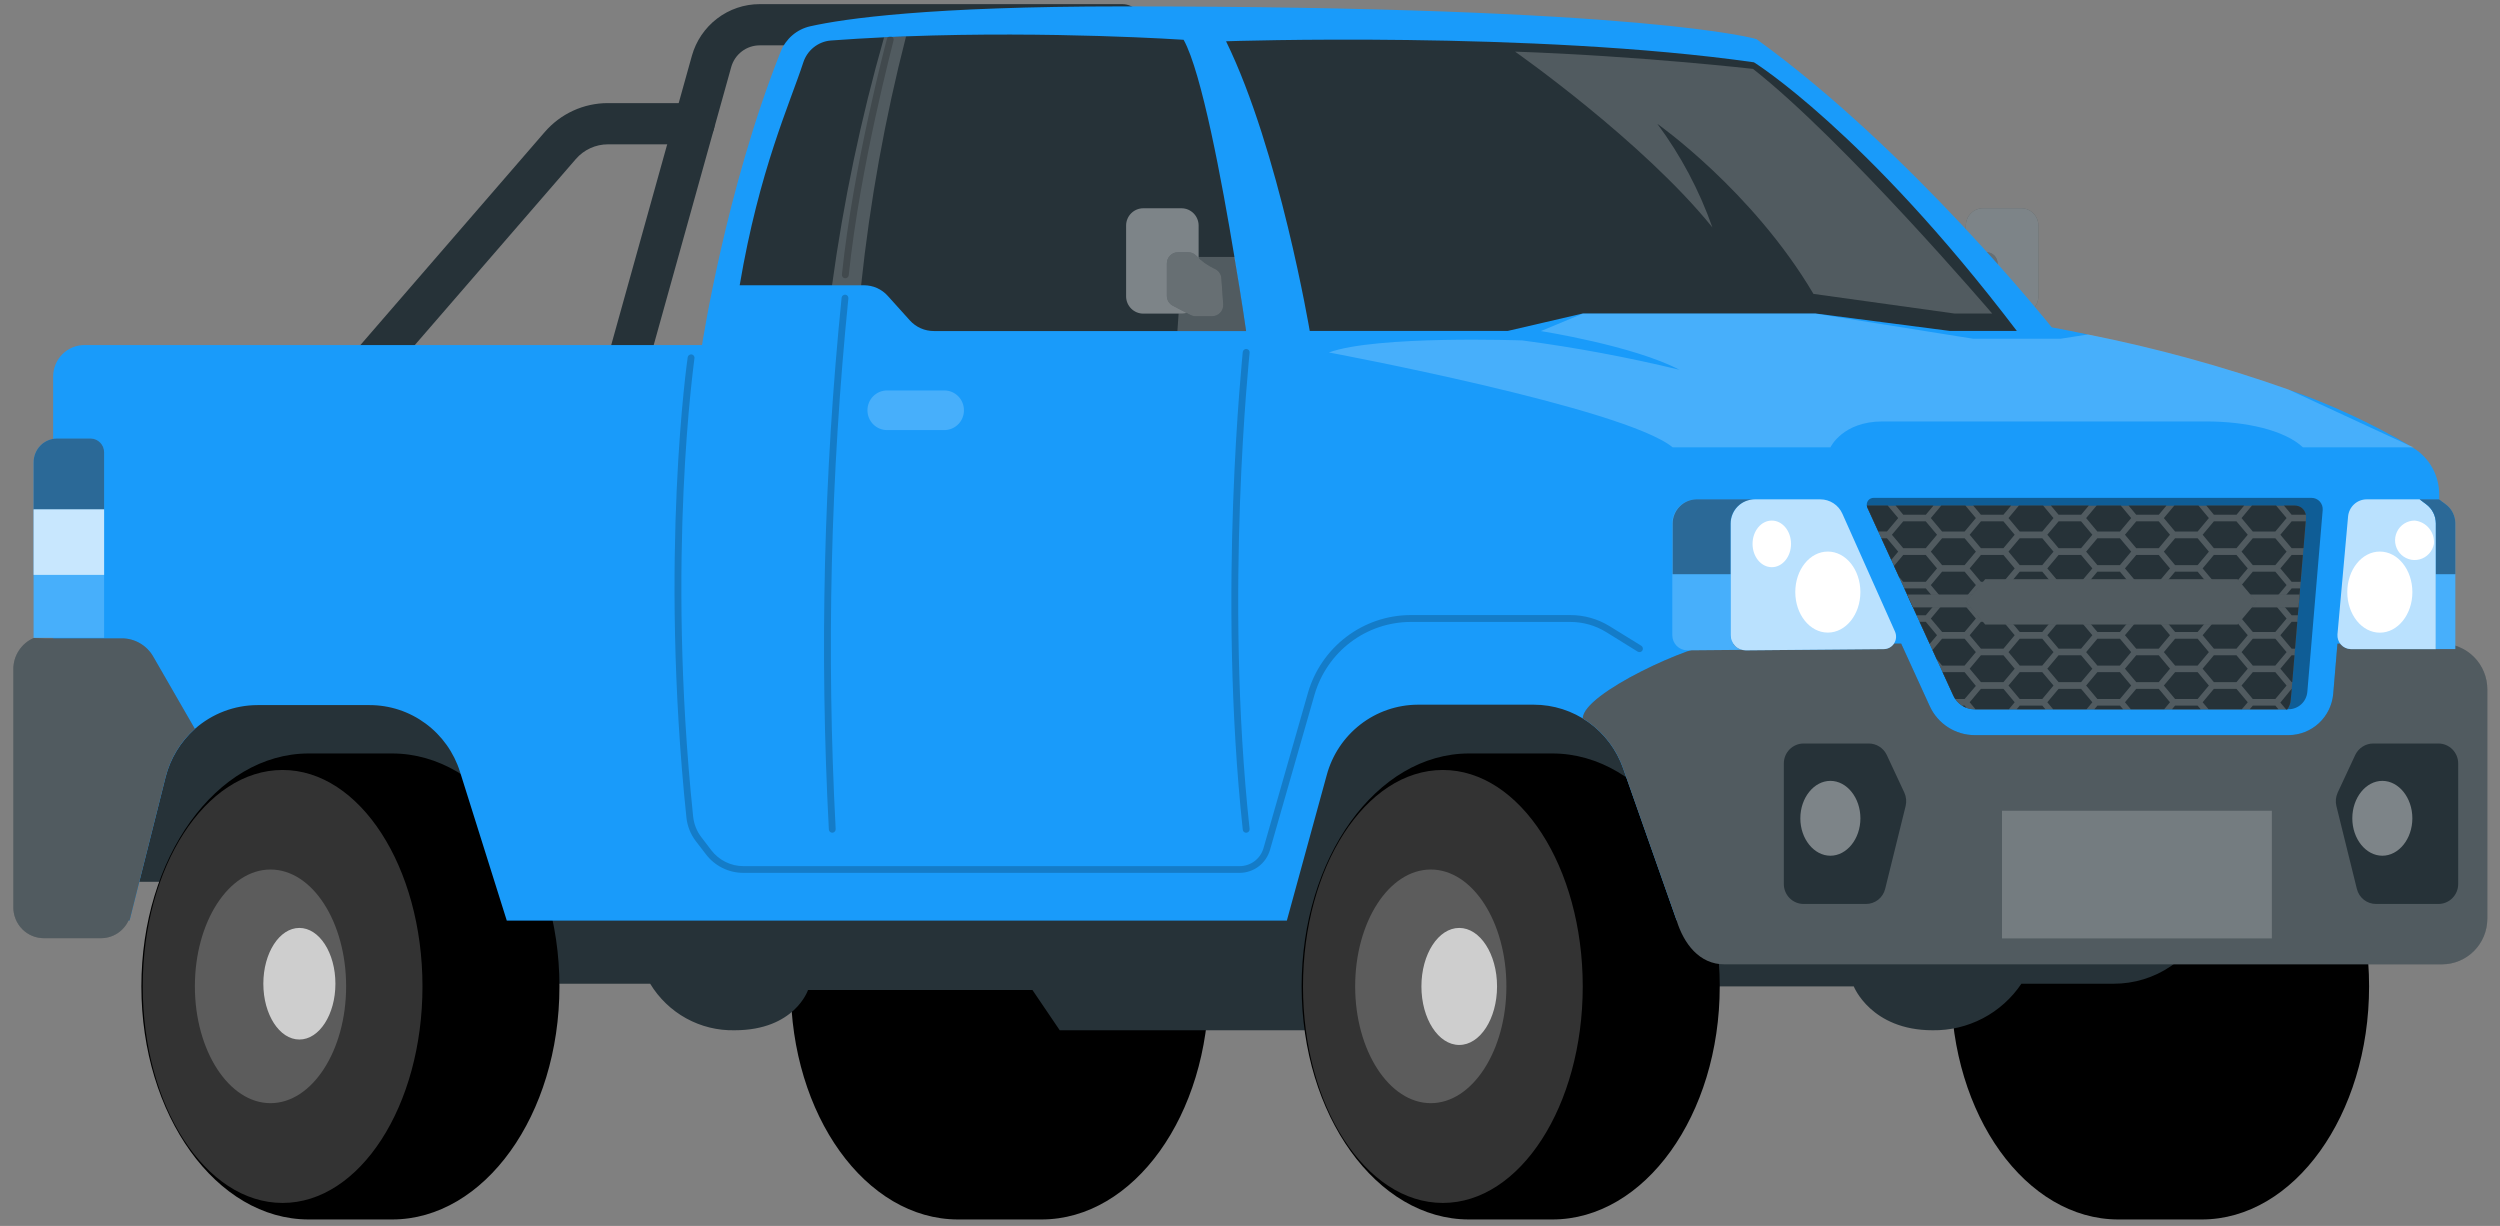 <svg width="104" height="51" viewBox="0 0 104 51" fill="none" xmlns="http://www.w3.org/2000/svg">
<rect x="0" y="0" width="104" height="51" fill="#808080" stroke="none"/>
<g clip-path="url(#clip0_14036_10889)">
<path d="M82.495 13.047H84.082C84.477 13.047 84.797 12.724 84.797 12.326V9.385C84.797 8.987 84.477 8.664 84.082 8.664H82.495C82.1 8.664 81.779 8.987 81.779 9.385V12.326C81.779 12.724 82.1 13.047 82.495 13.047Z" fill="#263238"/>
<path opacity="0.4" d="M82.495 13.047H84.082C84.477 13.047 84.797 12.724 84.797 12.326V9.385C84.797 8.987 84.477 8.664 84.082 8.664H82.495C82.1 8.664 81.779 8.987 81.779 9.385V12.326C81.779 12.724 82.1 13.047 82.495 13.047Z" fill="white"/>
<path d="M81.888 10.627C81.667 10.857 81.405 11.045 81.116 11.181C81.034 11.212 80.963 11.266 80.91 11.336C80.857 11.407 80.825 11.491 80.818 11.579L80.741 12.656C80.737 12.72 80.746 12.784 80.767 12.844C80.788 12.904 80.821 12.959 80.865 13.005C80.907 13.052 80.96 13.089 81.018 13.115C81.076 13.14 81.138 13.154 81.201 13.154H81.905C81.98 13.154 82.052 13.136 82.118 13.102L82.851 12.719C82.926 12.68 82.989 12.621 83.032 12.549C83.076 12.476 83.098 12.393 83.098 12.308V10.955C83.098 10.832 83.049 10.715 82.963 10.628C82.877 10.541 82.76 10.492 82.638 10.492H82.212C82.091 10.493 81.975 10.541 81.888 10.627Z" fill="#263238"/>
<path opacity="0.3" d="M81.888 10.627C81.667 10.857 81.405 11.045 81.116 11.181C81.034 11.212 80.963 11.266 80.91 11.336C80.857 11.407 80.825 11.491 80.818 11.579L80.741 12.656C80.737 12.72 80.746 12.784 80.767 12.844C80.788 12.904 80.821 12.959 80.865 13.005C80.907 13.052 80.96 13.089 81.018 13.115C81.076 13.14 81.138 13.154 81.201 13.154H81.905C81.98 13.154 82.052 13.136 82.118 13.102L82.851 12.719C82.926 12.68 82.989 12.621 83.032 12.549C83.076 12.476 83.098 12.393 83.098 12.308V10.955C83.098 10.832 83.049 10.715 82.963 10.628C82.877 10.541 82.76 10.492 82.638 10.492H82.212C82.091 10.493 81.975 10.541 81.888 10.627Z" fill="white"/>
<path d="M25.327 18.743C25.249 18.744 25.172 18.733 25.097 18.712C24.989 18.681 24.888 18.63 24.8 18.56C24.712 18.491 24.639 18.404 24.584 18.306C24.529 18.208 24.494 18.1 24.481 17.988C24.467 17.876 24.476 17.762 24.506 17.654L28.782 2.322C28.955 1.704 29.324 1.16 29.832 0.772C30.34 0.384 30.96 0.173 31.598 0.172H46.688C46.914 0.172 47.13 0.262 47.29 0.423C47.45 0.584 47.54 0.802 47.54 1.03C47.54 1.257 47.45 1.475 47.29 1.636C47.13 1.797 46.914 1.887 46.688 1.887H31.598C31.332 1.888 31.073 1.976 30.86 2.138C30.648 2.3 30.493 2.527 30.42 2.785L26.145 18.117C26.094 18.297 25.988 18.455 25.84 18.568C25.692 18.681 25.512 18.743 25.327 18.743Z" fill="#263238"/>
<path d="M13.7 18.017C13.535 18.019 13.373 17.972 13.235 17.882C13.095 17.793 12.985 17.665 12.917 17.513C12.85 17.362 12.827 17.194 12.852 17.029C12.877 16.865 12.949 16.712 13.059 16.588L22.663 5.49C22.99 5.113 23.393 4.81 23.846 4.603C24.298 4.396 24.79 4.289 25.287 4.289H28.875C29.101 4.289 29.318 4.379 29.477 4.54C29.637 4.701 29.727 4.919 29.727 5.147C29.727 5.374 29.637 5.592 29.477 5.753C29.318 5.914 29.101 6.004 28.875 6.004H25.292C25.039 6.004 24.788 6.058 24.558 6.164C24.327 6.269 24.121 6.424 23.955 6.616L14.348 17.714C14.268 17.809 14.169 17.885 14.057 17.938C13.945 17.99 13.824 18.017 13.7 18.017Z" fill="#263238"/>
<path d="M88.126 31.344H91.59C95.437 31.344 98.554 35.683 98.554 41.035C98.554 46.387 95.431 50.73 91.59 50.73H88.126C84.279 50.73 81.162 46.39 81.162 41.035C81.162 35.681 84.279 31.344 88.126 31.344Z" fill="black"/>
<path d="M39.859 31.344H43.323C47.169 31.344 50.287 35.683 50.287 41.035C50.287 46.387 47.164 50.73 43.323 50.73H39.859C36.012 50.73 32.895 46.39 32.895 41.035C32.895 35.681 36.012 31.344 39.859 31.344Z" fill="black"/>
<path d="M3.932 36.683H7.492L10.956 40.923H27.047C27.413 41.527 27.93 42.024 28.546 42.364C29.163 42.704 29.857 42.874 30.559 42.859C33.063 42.859 33.614 41.183 33.614 41.183H42.949L44.085 42.859H60.702L63.274 41.035H77.117C77.117 41.035 77.835 42.859 80.399 42.859C81.125 42.87 81.843 42.698 82.487 42.361C83.132 42.023 83.683 41.529 84.09 40.923H87.928C88.775 40.925 89.602 40.672 90.304 40.196C91.006 39.72 91.55 39.043 91.866 38.253L96.201 27.406H3.932V36.683Z" fill="#263238"/>
<path d="M61.113 31.344H64.576C68.423 31.344 71.541 35.683 71.541 41.035C71.541 46.387 68.418 50.73 64.576 50.73H61.113C57.266 50.73 54.148 46.39 54.148 41.035C54.148 35.681 57.266 31.344 61.113 31.344Z" fill="black"/>
<path opacity="0.2" d="M60.022 32.031C63.236 32.031 65.842 36.065 65.842 41.037C65.842 46.008 63.236 50.042 60.022 50.042C56.809 50.042 54.205 46.011 54.205 41.037C54.205 36.062 56.806 32.031 60.022 32.031Z" fill="white"/>
<path opacity="0.2" d="M59.521 36.172C61.258 36.172 62.666 38.351 62.666 41.032C62.666 43.714 61.247 45.892 59.521 45.892C57.794 45.892 56.375 43.714 56.375 41.032C56.375 38.351 57.783 36.172 59.521 36.172Z" fill="white"/>
<path opacity="0.7" d="M60.704 38.602C61.573 38.602 62.277 39.691 62.277 41.034C62.277 42.378 61.573 43.47 60.704 43.47C59.835 43.47 59.131 42.378 59.131 41.034C59.131 39.691 59.835 38.602 60.704 38.602Z" fill="white"/>
<path d="M12.845 31.344H16.309C20.156 31.344 23.273 35.683 23.273 41.035C23.273 46.387 20.15 50.73 16.309 50.73H12.845C8.998 50.73 5.881 46.39 5.881 41.035C5.881 35.681 8.998 31.344 12.845 31.344Z" fill="black"/>
<path opacity="0.2" d="M11.755 32.031C14.969 32.031 17.575 36.065 17.575 41.037C17.575 46.008 14.969 50.042 11.755 50.042C8.541 50.042 5.938 46.011 5.938 41.037C5.938 36.062 8.541 32.031 11.755 32.031Z" fill="white"/>
<path opacity="0.2" d="M11.253 36.172C12.991 36.172 14.399 38.351 14.399 41.032C14.399 43.714 12.979 45.892 11.253 45.892C9.527 45.892 8.107 43.714 8.107 41.032C8.107 38.351 9.516 36.172 11.253 36.172Z" fill="white"/>
<path opacity="0.7" d="M12.454 38.602C13.283 38.602 13.953 39.642 13.953 40.923C13.953 42.204 13.283 43.244 12.454 43.244C11.625 43.244 10.955 42.204 10.955 40.923C10.955 39.642 11.625 38.602 12.454 38.602Z" fill="white"/>
<path d="M101.471 20.555V38.28H69.744L67.521 31.962C67.249 31.188 66.746 30.518 66.081 30.043C65.415 29.569 64.62 29.315 63.805 29.315H58.978C58.115 29.319 57.277 29.608 56.593 30.138C55.909 30.668 55.416 31.409 55.191 32.248L53.533 38.297H21.082L19.135 32.105C18.882 31.301 18.381 30.598 17.705 30.1C17.03 29.601 16.214 29.332 15.376 29.332H10.714C9.754 29.333 8.826 29.686 8.105 30.324C7.512 30.855 7.088 31.551 6.89 32.325L5.391 38.289H2.211V15.666C2.211 15.494 2.244 15.323 2.309 15.164C2.375 15.005 2.471 14.86 2.592 14.738C2.713 14.616 2.857 14.519 3.015 14.453C3.173 14.388 3.343 14.354 3.514 14.354H29.205C29.205 14.354 30.196 7.865 32.478 2.144C32.582 1.883 32.748 1.651 32.96 1.468C33.173 1.285 33.427 1.157 33.699 1.095C35.139 0.772 38.676 0.266 46.694 0.266C68.583 0.266 73.066 1.626 73.066 1.626C79.476 6.249 85.353 13.617 85.353 13.617C85.876 13.714 86.382 13.815 86.872 13.92C89.697 14.482 92.479 15.246 95.196 16.207C96.94 16.814 98.621 17.591 100.216 18.525L100.366 18.617L100.417 18.648C100.738 18.851 101.004 19.132 101.188 19.465C101.372 19.799 101.469 20.174 101.471 20.555Z" fill="#199BFA"/>
<path d="M103.473 28.683V38.218C103.472 38.721 103.273 39.204 102.919 39.56C102.565 39.916 102.085 40.116 101.585 40.116H71.735C70.693 40.116 70.046 39.258 69.748 38.289L67.522 31.962C67.218 31.096 66.625 30.362 65.844 29.887C65.844 28.84 70.423 26.773 71.465 26.773H79.088L80.278 29.378C80.443 29.737 80.706 30.041 81.037 30.254C81.368 30.467 81.753 30.581 82.146 30.581H95.206C95.672 30.58 96.12 30.403 96.464 30.086C96.807 29.769 97.021 29.334 97.062 28.866L97.238 26.776H101.579C101.828 26.776 102.075 26.824 102.305 26.92C102.535 27.015 102.744 27.156 102.92 27.333C103.096 27.51 103.235 27.721 103.33 27.953C103.425 28.184 103.474 28.433 103.473 28.683Z" fill="#263238"/>
<path d="M83.9 13.767H81.115L75.525 13.041H65.844L62.721 13.767H54.485C54.485 13.767 53.218 6.242 51.004 1.717C51.004 1.717 63.78 1.285 72.964 2.592C72.964 2.592 77.575 5.448 83.9 13.767Z" fill="#263238"/>
<path d="M51.837 13.771H38.846C38.658 13.771 38.473 13.732 38.301 13.656C38.129 13.579 37.975 13.468 37.849 13.328L36.932 12.31C36.807 12.17 36.654 12.059 36.483 11.982C36.313 11.906 36.128 11.867 35.941 11.867H30.771C31.586 7.058 32.855 4.322 33.417 2.598C33.497 2.351 33.647 2.132 33.849 1.97C34.051 1.808 34.296 1.709 34.553 1.686C35.291 1.632 36.035 1.586 36.767 1.552L37.682 1.512C43.749 1.283 49.239 1.655 49.239 1.655C49.989 3.001 50.835 7.558 51.352 10.686C51.653 12.461 51.837 13.771 51.837 13.771Z" fill="#263238"/>
<path opacity="0.2" d="M103.473 28.683V38.218C103.472 38.721 103.273 39.204 102.919 39.56C102.565 39.916 102.085 40.116 101.585 40.116H71.735C70.693 40.116 70.046 39.258 69.748 38.289L67.522 31.962C67.218 31.096 66.625 30.362 65.844 29.887C65.844 28.84 70.423 26.773 71.465 26.773H79.088L80.278 29.378C80.443 29.737 80.706 30.041 81.037 30.254C81.368 30.467 81.753 30.581 82.146 30.581H95.206C95.672 30.58 96.12 30.403 96.464 30.086C96.807 29.769 97.021 29.334 97.062 28.866L97.238 26.776H101.579C101.828 26.776 102.075 26.824 102.305 26.92C102.535 27.015 102.744 27.156 102.92 27.333C103.096 27.51 103.235 27.721 103.33 27.953C103.425 28.184 103.474 28.433 103.473 28.683Z" fill="white"/>
<path d="M72.464 27.034L70.193 27.054C70.028 27.054 69.869 26.989 69.752 26.871C69.635 26.754 69.569 26.595 69.568 26.428V21.78C69.569 21.513 69.675 21.258 69.862 21.069C70.049 20.881 70.303 20.774 70.568 20.773H72.99C72.725 20.774 72.471 20.881 72.284 21.069C72.096 21.258 71.991 21.513 71.99 21.78V26.428C71.991 26.568 72.038 26.703 72.124 26.813C72.21 26.923 72.33 27.001 72.464 27.034Z" fill="#199BFA"/>
<path d="M71.998 26.425V21.78C71.998 21.513 72.103 21.257 72.291 21.068C72.478 20.88 72.732 20.773 72.997 20.773H75.728C75.922 20.774 76.111 20.83 76.273 20.936C76.436 21.042 76.564 21.193 76.643 21.371L78.832 26.274C78.867 26.353 78.882 26.439 78.875 26.525C78.869 26.611 78.841 26.694 78.794 26.767C78.748 26.839 78.684 26.899 78.609 26.94C78.533 26.981 78.449 27.003 78.363 27.003L72.623 27.054C72.541 27.054 72.46 27.038 72.384 27.007C72.308 26.975 72.239 26.929 72.181 26.87C72.123 26.812 72.077 26.742 72.046 26.666C72.014 26.59 71.998 26.508 71.998 26.425Z" fill="#199BFA"/>
<path d="M100.661 20.773H98.455C98.261 20.773 98.074 20.846 97.931 20.978C97.787 21.11 97.698 21.291 97.68 21.485L97.238 26.394C97.233 26.471 97.243 26.548 97.268 26.62C97.293 26.693 97.333 26.76 97.384 26.816C97.436 26.873 97.498 26.919 97.567 26.951C97.637 26.983 97.712 27.001 97.788 27.003H101.331V21.774C101.332 21.621 101.296 21.47 101.228 21.333C101.16 21.196 101.061 21.077 100.94 20.985L100.661 20.773Z" fill="#199BFA"/>
<path opacity="0.7" d="M71.998 26.425V21.78C71.998 21.513 72.103 21.257 72.291 21.068C72.478 20.88 72.732 20.773 72.997 20.773H75.728C75.922 20.774 76.111 20.83 76.273 20.936C76.436 21.042 76.564 21.193 76.643 21.371L78.832 26.274C78.867 26.353 78.882 26.439 78.875 26.525C78.869 26.611 78.841 26.694 78.794 26.767C78.748 26.839 78.684 26.899 78.609 26.94C78.533 26.981 78.449 27.003 78.363 27.003L72.623 27.054C72.541 27.054 72.46 27.038 72.384 27.007C72.308 26.975 72.239 26.929 72.181 26.87C72.123 26.812 72.077 26.742 72.046 26.666C72.014 26.59 71.998 26.508 71.998 26.425Z" fill="white"/>
<path opacity="0.7" d="M100.661 20.773H98.455C98.261 20.773 98.074 20.846 97.931 20.978C97.787 21.11 97.698 21.291 97.68 21.485L97.238 26.394C97.233 26.471 97.243 26.548 97.268 26.62C97.293 26.693 97.333 26.76 97.384 26.816C97.436 26.873 97.498 26.919 97.567 26.951C97.637 26.983 97.712 27.001 97.788 27.003H101.331V21.774C101.332 21.621 101.296 21.47 101.228 21.333C101.16 21.196 101.061 21.077 100.94 20.985L100.661 20.773Z" fill="white"/>
<path d="M77.392 24.629C77.392 25.561 76.787 26.316 76.038 26.316C75.288 26.316 74.684 25.561 74.684 24.629C74.684 23.697 75.288 22.945 76.038 22.945C76.787 22.945 77.392 23.7 77.392 24.629Z" fill="white"/>
<path d="M73.707 23.595C74.149 23.595 74.507 23.161 74.507 22.625C74.507 22.09 74.149 21.656 73.707 21.656C73.264 21.656 72.906 22.09 72.906 22.625C72.906 23.161 73.264 23.595 73.707 23.595Z" fill="white"/>
<path d="M99.001 26.319C99.749 26.319 100.355 25.564 100.355 24.632C100.355 23.701 99.749 22.945 99.001 22.945C98.253 22.945 97.647 23.701 97.647 24.632C97.647 25.564 98.253 26.319 99.001 26.319Z" fill="white"/>
<path d="M101.251 22.625C101.223 22.779 101.152 22.921 101.047 23.035C100.941 23.149 100.806 23.231 100.656 23.27C100.506 23.31 100.348 23.306 100.201 23.258C100.053 23.21 99.922 23.121 99.823 23.002C99.724 22.882 99.661 22.736 99.641 22.581C99.622 22.426 99.646 22.269 99.712 22.128C99.778 21.987 99.882 21.868 100.013 21.784C100.144 21.7 100.295 21.656 100.45 21.656C100.684 21.679 100.899 21.793 101.049 21.975C101.199 22.156 101.271 22.39 101.251 22.625Z" fill="white"/>
<path opacity="0.2" d="M72.464 27.034L70.193 27.054C70.028 27.054 69.869 26.989 69.752 26.871C69.635 26.754 69.569 26.595 69.568 26.428V21.78C69.569 21.513 69.675 21.258 69.862 21.069C70.049 20.881 70.303 20.774 70.568 20.773H72.99C72.725 20.774 72.471 20.881 72.284 21.069C72.096 21.258 71.991 21.513 71.99 21.78V26.428C71.992 26.568 72.039 26.703 72.125 26.813C72.21 26.922 72.33 27 72.464 27.034Z" fill="white"/>
<path d="M102.141 21.774V27H101.332V21.774C101.331 21.621 101.296 21.47 101.228 21.333C101.16 21.197 101.061 21.077 100.94 20.985L100.656 20.773H101.465L101.749 20.985C101.871 21.077 101.97 21.196 102.038 21.333C102.106 21.47 102.141 21.621 102.141 21.774Z" fill="#199BFA"/>
<path opacity="0.2" d="M102.141 21.774V27H101.332V21.774C101.331 21.621 101.296 21.47 101.228 21.333C101.16 21.197 101.061 21.077 100.94 20.985L100.656 20.773H101.465L101.749 20.985C101.871 21.076 101.97 21.195 102.038 21.332C102.107 21.47 102.142 21.621 102.141 21.774Z" fill="white"/>
<path opacity="0.4" d="M70.567 20.773H72.989C72.724 20.774 72.47 20.881 72.283 21.069C72.096 21.258 71.99 21.513 71.989 21.78V23.887H69.582V21.78C69.583 21.516 69.686 21.262 69.871 21.074C70.055 20.886 70.305 20.778 70.567 20.773Z" fill="black"/>
<path opacity="0.4" d="M102.141 21.774V23.887H101.332V21.774C101.331 21.621 101.296 21.47 101.228 21.333C101.16 21.197 101.061 21.077 100.94 20.985L100.656 20.773H101.465L101.749 20.985C101.871 21.076 101.97 21.195 102.038 21.332C102.107 21.47 102.142 21.621 102.141 21.774Z" fill="black"/>
<path opacity="0.4" d="M96.624 21.22L95.985 28.782C95.968 28.979 95.878 29.163 95.733 29.297C95.588 29.431 95.398 29.505 95.201 29.505H82.142C81.955 29.506 81.772 29.452 81.615 29.35C81.458 29.249 81.333 29.104 81.256 28.933L77.684 21.123C77.671 21.095 77.662 21.065 77.659 21.034C77.653 20.994 77.657 20.952 77.669 20.913C77.68 20.874 77.701 20.838 77.727 20.807C77.754 20.777 77.787 20.752 77.825 20.736C77.862 20.719 77.902 20.711 77.942 20.711H96.155C96.22 20.71 96.284 20.723 96.344 20.749C96.403 20.775 96.457 20.813 96.501 20.861C96.545 20.909 96.579 20.966 96.6 21.027C96.621 21.089 96.629 21.155 96.624 21.22Z" fill="black"/>
<path d="M95.931 21.545L95.296 29.107C95.287 29.253 95.236 29.393 95.148 29.51H82.145C81.959 29.511 81.776 29.457 81.619 29.355C81.461 29.254 81.337 29.109 81.259 28.938L77.688 21.128C77.674 21.1 77.665 21.07 77.662 21.039H95.466C95.53 21.039 95.594 21.053 95.653 21.079C95.712 21.105 95.764 21.143 95.808 21.19C95.852 21.238 95.885 21.294 95.906 21.355C95.928 21.416 95.936 21.481 95.931 21.545Z" fill="#263238"/>
<path opacity="0.2" d="M95.931 21.545L95.665 24.738L95.619 25.273L95.296 29.107C95.287 29.253 95.236 29.393 95.148 29.51H82.145C81.959 29.511 81.776 29.457 81.619 29.355C81.461 29.254 81.337 29.109 81.259 28.938L79.582 25.276L79.34 24.741L77.688 21.128C77.674 21.1 77.665 21.07 77.662 21.039H95.466C95.53 21.039 95.594 21.053 95.653 21.079C95.712 21.105 95.764 21.143 95.808 21.19C95.852 21.238 95.885 21.294 95.906 21.355C95.928 21.416 95.936 21.481 95.931 21.545Z" fill="white"/>
<path d="M80.113 21.414L80.434 21.031H78.856L79.176 21.414H80.113Z" fill="#263238"/>
<path d="M83.342 21.414L83.663 21.031H82.084L82.405 21.414H83.342Z" fill="#263238"/>
<path d="M86.574 21.414L86.895 21.031H85.316L85.637 21.414H86.574Z" fill="#263238"/>
<path d="M89.805 21.414L90.126 21.031H88.547L88.868 21.414H89.805Z" fill="#263238"/>
<path d="M93.039 21.414L93.357 21.031H91.781L92.099 21.414H93.039Z" fill="#263238"/>
<path d="M95.923 21.414C95.904 21.307 95.847 21.209 95.764 21.139C95.68 21.069 95.575 21.031 95.466 21.031H95.012L95.332 21.414H95.923Z" fill="#263238"/>
<path d="M78.965 21.552L78.528 21.031H77.662C77.665 21.062 77.674 21.092 77.688 21.12L78.139 22.109H78.497L78.965 21.552Z" fill="#263238"/>
<path d="M80.791 22.112H81.728L82.196 21.552L81.759 21.031H80.757L80.322 21.552L80.791 22.112Z" fill="#263238"/>
<path d="M84.021 22.112H84.958L85.426 21.552L84.992 21.031H83.987L83.553 21.552L84.021 22.112Z" fill="#263238"/>
<path d="M87.251 22.112H88.189L88.657 21.552L88.223 21.031H87.221L86.783 21.552L87.251 22.112Z" fill="#263238"/>
<path d="M90.484 22.112H91.421L91.889 21.552L91.455 21.031H90.453L90.016 21.552L90.484 22.112Z" fill="#263238"/>
<path d="M93.716 22.112H94.653L95.122 21.552L94.685 21.031H93.682L93.248 21.552L93.716 22.112Z" fill="#263238"/>
<path d="M80.111 21.688H79.174L78.703 22.245L79.174 22.805H80.111L80.58 22.245L80.111 21.688Z" fill="#263238"/>
<path d="M83.343 22.805L83.811 22.245L83.343 21.688H82.406L81.938 22.245L82.406 22.805H83.343Z" fill="#263238"/>
<path d="M86.573 22.805L87.042 22.245L86.573 21.688H85.637L85.168 22.245L85.637 22.805H86.573Z" fill="#263238"/>
<path d="M89.804 22.805L90.272 22.245L89.804 21.688H88.867L88.398 22.245L88.867 22.805H89.804Z" fill="#263238"/>
<path d="M93.037 22.805L93.506 22.245L93.037 21.688H92.097L91.629 22.245L92.097 22.805H93.037Z" fill="#263238"/>
<path d="M94.863 22.245L95.332 22.805H95.826L95.917 21.688H95.332L94.863 22.245Z" fill="#263238"/>
<path d="M78.496 22.391H78.264L78.678 23.291L78.965 22.948L78.496 22.391Z" fill="#263238"/>
<path d="M81.728 23.509L82.196 22.948L81.728 22.391H80.791L80.322 22.948L80.791 23.509H81.728Z" fill="#263238"/>
<path d="M84.021 23.509H84.958L85.426 22.948L84.958 22.391H84.021L83.553 22.948L84.021 23.509Z" fill="#263238"/>
<path d="M87.251 23.509H88.189L88.657 22.948L88.189 22.391H87.251L86.783 22.948L87.251 23.509Z" fill="#263238"/>
<path d="M90.484 23.509H91.421L91.889 22.948L91.421 22.391H90.484L90.016 22.948L90.484 23.509Z" fill="#263238"/>
<path d="M93.716 23.509H94.653L95.122 22.948L94.653 22.391H93.716L93.248 22.948L93.716 23.509Z" fill="#263238"/>
<path d="M80.111 24.204L80.58 23.646L80.111 23.086H79.174L78.791 23.543L78.998 23.995L79.174 24.204H80.111Z" fill="#263238"/>
<path d="M82.406 23.086L81.938 23.646L82.406 24.204H83.343L83.811 23.646L83.343 23.086H82.406Z" fill="#263238"/>
<path d="M85.637 23.086L85.168 23.646L85.637 24.204H86.573L87.042 23.646L86.573 23.086H85.637Z" fill="#263238"/>
<path d="M88.867 23.086L88.398 23.646L88.867 24.204H89.804L90.272 23.646L89.804 23.086H88.867Z" fill="#263238"/>
<path d="M93.037 23.086H92.097L91.629 23.646L92.097 24.204H93.037L93.506 23.646L93.037 23.086Z" fill="#263238"/>
<path d="M94.863 23.646L95.332 24.204H95.707L95.8 23.086H95.332L94.863 23.646Z" fill="#263238"/>
<path d="M81.728 24.899L82.196 24.339L81.728 23.781H80.791L80.322 24.339L80.791 24.899H81.728Z" fill="#263238"/>
<path d="M84.021 23.781L83.553 24.339L84.021 24.899H84.958L85.426 24.339L84.958 23.781H84.021Z" fill="#263238"/>
<path d="M87.251 23.781L86.783 24.339L87.251 24.899H88.189L88.657 24.339L88.189 23.781H87.251Z" fill="#263238"/>
<path d="M90.484 23.781L90.016 24.339L90.484 24.899H91.421L91.889 24.339L91.421 23.781H90.484Z" fill="#263238"/>
<path d="M93.716 23.781L93.248 24.339L93.716 24.899H94.653L95.122 24.339L94.653 23.781H93.716Z" fill="#263238"/>
<path d="M80.581 25.034L80.112 24.477H79.221L79.732 25.594H80.112L80.581 25.034Z" fill="#263238"/>
<path d="M82.406 25.594H83.343L83.811 25.034L83.343 24.477H82.406L81.938 25.034L82.406 25.594Z" fill="#263238"/>
<path d="M85.637 24.477L85.168 25.034L85.637 25.594H86.573L87.042 25.034L86.573 24.477H85.637Z" fill="#263238"/>
<path d="M89.804 25.594L90.272 25.034L89.804 24.477H88.867L88.398 25.034L88.867 25.594H89.804Z" fill="#263238"/>
<path d="M93.037 25.594L93.506 25.034L93.037 24.477H92.097L91.629 25.034L92.097 25.594H93.037Z" fill="#263238"/>
<path d="M94.863 25.034L95.332 25.594H95.59L95.684 24.477H95.332L94.863 25.034Z" fill="#263238"/>
<path d="M81.728 25.172H80.791L80.322 25.732L80.791 26.29H81.728L82.196 25.732L81.728 25.172Z" fill="#263238"/>
<path d="M84.958 26.29L85.426 25.732L84.958 25.172H84.021L83.553 25.732L84.021 26.29H84.958Z" fill="#263238"/>
<path d="M88.189 26.29L88.657 25.732L88.189 25.172H87.251L86.783 25.732L87.251 26.29H88.189Z" fill="#263238"/>
<path d="M91.421 26.29L91.889 25.732L91.421 25.172H90.484L90.016 25.732L90.484 26.29H91.421Z" fill="#263238"/>
<path d="M93.716 25.172L93.248 25.732L93.716 26.29H94.653L95.122 25.732L94.653 25.172H93.716Z" fill="#263238"/>
<path d="M80.111 25.867H79.856L80.276 26.785L80.58 26.425L80.111 25.867Z" fill="#263238"/>
<path d="M83.343 26.985L83.811 26.425L83.343 25.867H82.406L81.938 26.425L82.406 26.985H83.343Z" fill="#263238"/>
<path d="M86.573 26.985L87.042 26.425L86.573 25.867H85.637L85.168 26.425L85.637 26.985H86.573Z" fill="#263238"/>
<path d="M89.804 26.985L90.272 26.425L89.804 25.867H88.867L88.398 26.425L88.867 26.985H89.804Z" fill="#263238"/>
<path d="M93.037 26.985L93.506 26.425L93.037 25.867H92.097L91.629 26.425L92.097 26.985H93.037Z" fill="#263238"/>
<path d="M94.863 26.425L95.332 26.985H95.474L95.567 25.867H95.332L94.863 26.425Z" fill="#263238"/>
<path d="M81.727 27.688L82.195 27.128L81.727 26.57H80.79L80.393 27.042L80.563 27.416L80.79 27.688H81.727Z" fill="#263238"/>
<path d="M84.021 27.688H84.958L85.426 27.128L84.958 26.57H84.021L83.553 27.128L84.021 27.688Z" fill="#263238"/>
<path d="M88.189 27.688L88.657 27.128L88.189 26.57H87.251L86.783 27.128L87.251 27.688H88.189Z" fill="#263238"/>
<path d="M91.421 27.688L91.889 27.128L91.421 26.57H90.484L90.016 27.128L90.484 27.688H91.421Z" fill="#263238"/>
<path d="M93.716 26.57L93.248 27.128L93.716 27.688H94.653L95.122 27.128L94.653 26.57H93.716Z" fill="#263238"/>
<path d="M83.343 27.258H82.406L81.938 27.818L82.406 28.376H83.343L83.811 27.818L83.343 27.258Z" fill="#263238"/>
<path d="M86.573 27.258H85.637L85.168 27.818L85.637 28.376H86.573L87.042 27.818L86.573 27.258Z" fill="#263238"/>
<path d="M89.804 27.258H88.867L88.398 27.818L88.867 28.376H89.804L90.272 27.818L89.804 27.258Z" fill="#263238"/>
<path d="M93.037 27.258H92.097L91.629 27.818L92.097 28.376H93.037L93.506 27.818L93.037 27.258Z" fill="#263238"/>
<path d="M94.863 27.818L95.332 28.376H95.358L95.451 27.258H95.332L94.863 27.818Z" fill="#263238"/>
<path d="M82.195 28.533L81.727 27.961H80.812L81.258 28.933C81.281 28.984 81.309 29.033 81.341 29.079H81.727L82.195 28.533Z" fill="#263238"/>
<path d="M84.021 27.961L83.553 28.518L84.021 29.079H84.958L85.426 28.518L84.958 27.961H84.021Z" fill="#263238"/>
<path d="M87.251 27.961L86.783 28.518L87.251 29.079H88.189L88.657 28.518L88.189 27.961H87.251Z" fill="#263238"/>
<path d="M90.484 27.961L90.016 28.518L90.484 29.079H91.421L91.889 28.518L91.421 27.961H90.484Z" fill="#263238"/>
<path d="M94.653 27.961H93.716L93.248 28.518L93.716 29.079H94.653L95.122 28.518L94.653 27.961Z" fill="#263238"/>
<path d="M83.343 28.656H82.406L81.938 29.214L82.179 29.503H83.57L83.811 29.214L83.343 28.656Z" fill="#263238"/>
<path d="M86.573 28.656H85.637L85.168 29.214L85.409 29.503H86.801L87.042 29.214L86.573 28.656Z" fill="#263238"/>
<path d="M89.804 28.656H88.867L88.398 29.214L88.64 29.503H90.031L90.272 29.214L89.804 28.656Z" fill="#263238"/>
<path d="M93.037 28.656H92.097L91.629 29.214L91.873 29.503H93.261L93.506 29.214L93.037 28.656Z" fill="#263238"/>
<path d="M95.332 28.656L94.863 29.228L95.105 29.514H95.147C95.235 29.397 95.287 29.257 95.295 29.111L95.335 28.665L95.332 28.656Z" fill="#263238"/>
<path d="M81.625 29.352C81.68 29.386 81.738 29.415 81.798 29.438L81.727 29.352H81.625Z" fill="#263238"/>
<path d="M84.022 29.352L83.894 29.503H85.087L84.959 29.352H84.022Z" fill="#263238"/>
<path d="M87.253 29.352L87.125 29.503H88.317L88.19 29.352H87.253Z" fill="#263238"/>
<path d="M90.483 29.352L90.357 29.503H91.547L91.419 29.352H90.483Z" fill="#263238"/>
<path d="M93.718 29.352L93.59 29.503H94.779L94.655 29.352H93.718Z" fill="#263238"/>
<path d="M95.665 24.734L95.619 25.269H79.581L79.34 24.734H95.665Z" fill="#263238"/>
<path opacity="0.2" d="M95.665 24.734L95.619 25.269H79.581L79.34 24.734H95.665Z" fill="white"/>
<path d="M93.081 24.094H82.585L81.793 25.037L82.585 25.981H93.081L93.873 25.037L93.081 24.094Z" fill="#263238"/>
<path opacity="0.2" d="M93.081 24.094H82.585L81.793 25.037L82.585 25.981H93.081L93.873 25.037L93.081 24.094Z" fill="white"/>
<path opacity="0.2" d="M94.509 33.727H83.283V39.038H94.509V33.727Z" fill="white"/>
<path d="M77.623 37.605H75.031C74.812 37.605 74.603 37.518 74.448 37.362C74.294 37.207 74.207 36.996 74.207 36.776V31.759C74.207 31.539 74.294 31.328 74.448 31.173C74.603 31.017 74.812 30.93 75.031 30.93H77.742C77.898 30.93 78.051 30.975 78.183 31.059C78.315 31.143 78.421 31.262 78.488 31.404L79.221 32.974C79.3 33.148 79.319 33.343 79.275 33.528L78.423 36.976C78.379 37.156 78.276 37.316 78.131 37.431C77.986 37.544 77.807 37.606 77.623 37.605Z" fill="#263238"/>
<path opacity="0.4" d="M77.393 34.042C77.393 34.9 76.825 35.598 76.144 35.598C75.463 35.598 74.894 34.9 74.894 34.042C74.894 33.185 75.463 32.484 76.144 32.484C76.825 32.484 77.393 33.182 77.393 34.042Z" fill="white"/>
<path d="M98.845 37.605H101.437C101.656 37.605 101.865 37.518 102.019 37.362C102.174 37.207 102.261 36.996 102.261 36.776V31.759C102.261 31.539 102.174 31.328 102.019 31.173C101.865 31.017 101.656 30.93 101.437 30.93H98.726C98.57 30.93 98.417 30.975 98.285 31.059C98.153 31.143 98.047 31.262 97.979 31.404L97.247 32.974C97.168 33.148 97.149 33.343 97.193 33.528L98.045 36.976C98.089 37.156 98.192 37.316 98.337 37.431C98.482 37.544 98.661 37.606 98.845 37.605Z" fill="#263238"/>
<path opacity="0.4" d="M100.354 34.042C100.354 34.9 99.786 35.598 99.105 35.598C98.423 35.598 97.856 34.9 97.856 34.042C97.856 33.185 98.423 32.484 99.105 32.484C99.786 32.484 100.354 33.182 100.354 34.042Z" fill="white"/>
<path d="M8.104 30.318C7.51 30.849 7.087 31.546 6.889 32.32L5.39 38.292H5.347C5.245 38.513 5.082 38.7 4.878 38.831C4.674 38.962 4.436 39.03 4.194 39.029H1.827C1.66 39.029 1.494 38.996 1.34 38.932C1.186 38.868 1.045 38.773 0.927 38.654C0.809 38.535 0.715 38.394 0.652 38.239C0.588 38.084 0.555 37.917 0.555 37.749V27.837C0.554 27.56 0.635 27.29 0.787 27.059C0.938 26.828 1.154 26.647 1.406 26.539L1.835 26.556H5.072C5.335 26.556 5.594 26.626 5.822 26.759C6.05 26.891 6.24 27.082 6.372 27.311L8.104 30.318Z" fill="#263238"/>
<path opacity="0.2" d="M8.104 30.318C7.51 30.849 7.087 31.546 6.889 32.32L5.39 38.292H5.347C5.245 38.513 5.082 38.7 4.878 38.831C4.674 38.962 4.436 39.03 4.194 39.029H1.827C1.66 39.029 1.494 38.996 1.34 38.932C1.186 38.868 1.045 38.773 0.927 38.654C0.809 38.535 0.715 38.394 0.652 38.239C0.588 38.084 0.555 37.917 0.555 37.749V27.837C0.554 27.56 0.635 27.29 0.787 27.059C0.938 26.828 1.154 26.647 1.406 26.539L1.835 26.556H5.072C5.335 26.556 5.594 26.626 5.822 26.759C6.05 26.891 6.24 27.082 6.372 27.311L8.104 30.318Z" fill="white"/>
<path d="M4.331 18.814V26.533H1.398V19.237C1.397 19.107 1.422 18.978 1.471 18.857C1.519 18.736 1.591 18.627 1.682 18.534C1.773 18.442 1.882 18.368 2.001 18.318C2.121 18.268 2.249 18.242 2.378 18.242H3.775C3.923 18.245 4.065 18.307 4.169 18.414C4.273 18.52 4.331 18.664 4.331 18.814Z" fill="#199BFA"/>
<path opacity="0.2" d="M4.331 18.814V26.533H1.398V19.237C1.397 19.107 1.422 18.978 1.471 18.857C1.519 18.736 1.591 18.627 1.682 18.534C1.773 18.442 1.882 18.368 2.001 18.318C2.121 18.268 2.249 18.242 2.378 18.242H3.775C3.923 18.245 4.065 18.307 4.169 18.414C4.273 18.52 4.331 18.664 4.331 18.814Z" fill="white"/>
<path opacity="0.4" d="M4.331 18.814V21.193H1.399V19.24C1.397 19.109 1.421 18.98 1.47 18.859C1.518 18.738 1.59 18.628 1.681 18.535C1.772 18.442 1.881 18.369 2.001 18.318C2.12 18.268 2.248 18.242 2.378 18.242H3.775C3.923 18.245 4.065 18.307 4.169 18.414C4.273 18.52 4.331 18.664 4.331 18.814Z" fill="black"/>
<path opacity="0.7" d="M4.331 21.188H1.398V23.915H4.331V21.188Z" fill="white"/>
<path opacity="0.2" d="M51.576 36.311H30.919C30.619 36.311 30.324 36.241 30.055 36.108C29.786 35.974 29.552 35.781 29.369 35.542L28.949 34.996C28.728 34.708 28.591 34.363 28.554 34.001C27.418 23.091 28.597 14.944 28.608 14.864C28.614 14.826 28.635 14.793 28.665 14.771C28.695 14.748 28.733 14.739 28.77 14.743C28.788 14.746 28.806 14.752 28.823 14.762C28.839 14.771 28.853 14.784 28.864 14.799C28.875 14.815 28.883 14.832 28.887 14.85C28.892 14.869 28.892 14.888 28.889 14.906C28.889 14.986 27.702 23.1 28.835 33.969C28.867 34.282 28.985 34.579 29.176 34.827L29.593 35.373C29.75 35.577 29.951 35.742 30.18 35.856C30.41 35.97 30.663 36.03 30.919 36.031H51.576C51.798 36.03 52.014 35.957 52.192 35.822C52.369 35.688 52.499 35.499 52.561 35.285L54.412 28.818C54.682 27.889 55.242 27.073 56.01 26.491C56.777 25.909 57.71 25.592 58.671 25.587H65.334C65.908 25.588 66.472 25.748 66.961 26.05L68.275 26.862C68.292 26.872 68.306 26.885 68.317 26.9C68.328 26.915 68.336 26.933 68.34 26.951C68.345 26.969 68.346 26.988 68.343 27.007C68.34 27.026 68.334 27.043 68.324 27.06C68.314 27.076 68.301 27.09 68.286 27.101C68.271 27.112 68.254 27.12 68.236 27.125C68.218 27.129 68.199 27.13 68.18 27.127C68.162 27.124 68.144 27.118 68.128 27.108L66.814 26.293C66.368 26.019 65.856 25.874 65.334 25.873H58.676C57.776 25.877 56.901 26.173 56.182 26.718C55.463 27.263 54.938 28.028 54.685 28.898L52.831 35.359C52.751 35.632 52.586 35.873 52.36 36.044C52.134 36.215 51.859 36.309 51.576 36.311Z" fill="black"/>
<path opacity="0.2" d="M51.841 34.643C51.806 34.643 51.772 34.63 51.745 34.606C51.719 34.582 51.703 34.549 51.699 34.514C50.632 24.622 51.699 14.742 51.699 14.642C51.704 14.605 51.723 14.571 51.752 14.548C51.781 14.524 51.818 14.513 51.855 14.516C51.874 14.518 51.892 14.524 51.908 14.532C51.925 14.541 51.94 14.553 51.952 14.568C51.963 14.583 51.972 14.599 51.978 14.617C51.983 14.636 51.985 14.655 51.983 14.673C51.983 14.774 50.918 24.625 51.983 34.483C51.987 34.52 51.976 34.558 51.953 34.587C51.929 34.617 51.895 34.636 51.858 34.64L51.841 34.643Z" fill="black"/>
<path opacity="0.2" d="M37.691 1.516C36.817 4.916 36.192 8.377 35.822 11.87H34.613C35.089 8.385 35.812 4.937 36.777 1.556L37.691 1.516Z" fill="white"/>
<path opacity="0.2" d="M35.152 11.576C35.133 11.574 35.115 11.569 35.099 11.56C35.082 11.551 35.067 11.539 35.056 11.524C35.044 11.509 35.035 11.493 35.029 11.475C35.024 11.456 35.022 11.437 35.024 11.419C35.501 6.844 36.884 1.664 36.898 1.613C36.908 1.576 36.932 1.546 36.964 1.527C36.997 1.508 37.035 1.503 37.071 1.513C37.089 1.517 37.106 1.525 37.121 1.537C37.136 1.548 37.148 1.562 37.157 1.579C37.167 1.595 37.173 1.613 37.175 1.631C37.177 1.65 37.176 1.669 37.17 1.687C37.17 1.738 35.782 6.89 35.308 11.447C35.304 11.485 35.285 11.519 35.256 11.543C35.227 11.568 35.19 11.579 35.152 11.576Z" fill="black"/>
<path opacity="0.2" d="M34.622 34.641C34.586 34.641 34.55 34.627 34.524 34.602C34.497 34.576 34.482 34.541 34.48 34.504C34.09 27.128 34.268 19.733 35.011 12.385C35.013 12.366 35.019 12.348 35.028 12.331C35.037 12.315 35.05 12.3 35.065 12.288C35.08 12.277 35.096 12.268 35.114 12.263C35.133 12.258 35.151 12.257 35.17 12.259C35.189 12.261 35.207 12.267 35.223 12.276C35.239 12.285 35.254 12.298 35.265 12.313C35.276 12.328 35.285 12.345 35.289 12.363C35.294 12.381 35.295 12.4 35.292 12.419C34.553 19.751 34.376 27.13 34.764 34.49C34.766 34.528 34.752 34.565 34.727 34.593C34.701 34.622 34.666 34.639 34.628 34.641H34.622Z" fill="black"/>
<path opacity="0.2" d="M100.417 18.608H95.801C95.04 17.893 93.43 17.532 91.778 17.532H78.312C76.651 17.532 76.146 18.608 76.146 18.608H69.582C67.58 16.961 55.281 14.662 55.281 14.662C57.269 13.942 63.327 14.162 63.327 14.162C65.527 14.453 67.709 14.86 69.866 15.383C67.944 14.376 64.099 13.773 64.099 13.773L65.846 13.047H75.527L82.074 14.09H85.73L86.866 13.913C89.691 14.475 92.473 15.24 95.19 16.2L100.215 18.527L100.417 18.608Z" fill="white"/>
<path opacity="0.2" d="M39.28 17.892H36.904C36.687 17.892 36.479 17.805 36.325 17.651C36.172 17.496 36.086 17.287 36.086 17.068C36.086 16.96 36.106 16.853 36.147 16.753C36.188 16.652 36.248 16.561 36.324 16.484C36.4 16.408 36.491 16.347 36.59 16.305C36.689 16.264 36.796 16.242 36.904 16.242H39.28C39.388 16.242 39.494 16.263 39.594 16.304C39.693 16.345 39.784 16.406 39.86 16.482C39.936 16.559 39.997 16.65 40.038 16.75C40.079 16.85 40.1 16.957 40.1 17.066C40.101 17.174 40.08 17.282 40.039 17.382C39.998 17.483 39.937 17.574 39.861 17.651C39.785 17.727 39.694 17.788 39.594 17.83C39.495 17.871 39.388 17.892 39.28 17.892Z" fill="white"/>
<path opacity="0.2" d="M51.837 13.772H48.98L49.165 11.102C49.173 10.989 49.223 10.884 49.305 10.807C49.387 10.73 49.495 10.687 49.608 10.688H51.362C51.652 12.463 51.837 13.772 51.837 13.772Z" fill="white"/>
<path d="M49.148 8.664H47.561C47.166 8.664 46.846 8.987 46.846 9.384V12.326C46.846 12.724 47.166 13.047 47.561 13.047H49.148C49.543 13.047 49.863 12.724 49.863 12.326V9.384C49.863 8.987 49.543 8.664 49.148 8.664Z" fill="#263238"/>
<path opacity="0.4" d="M49.148 8.664H47.561C47.166 8.664 46.846 8.987 46.846 9.384V12.326C46.846 12.724 47.166 13.047 47.561 13.047H49.148C49.543 13.047 49.863 12.724 49.863 12.326V9.384C49.863 8.987 49.543 8.664 49.148 8.664Z" fill="white"/>
<path d="M49.753 10.627C49.975 10.857 50.237 11.045 50.525 11.181C50.605 11.214 50.674 11.268 50.724 11.338C50.775 11.409 50.804 11.492 50.809 11.579L50.886 12.656C50.891 12.72 50.882 12.784 50.862 12.844C50.841 12.903 50.808 12.959 50.765 13.005C50.722 13.052 50.67 13.089 50.612 13.115C50.554 13.14 50.492 13.154 50.429 13.154H49.736C49.662 13.154 49.589 13.136 49.523 13.102L48.791 12.719C48.716 12.68 48.653 12.621 48.608 12.549C48.564 12.476 48.541 12.393 48.541 12.308V10.955C48.542 10.832 48.591 10.714 48.678 10.628C48.764 10.541 48.882 10.492 49.004 10.492H49.424C49.547 10.492 49.665 10.54 49.753 10.627Z" fill="#263238"/>
<path opacity="0.3" d="M49.753 10.627C49.975 10.857 50.237 11.045 50.525 11.181C50.605 11.214 50.674 11.268 50.724 11.338C50.775 11.409 50.804 11.492 50.809 11.579L50.886 12.656C50.891 12.72 50.882 12.784 50.862 12.844C50.841 12.903 50.808 12.959 50.765 13.005C50.722 13.052 50.67 13.089 50.612 13.115C50.554 13.14 50.492 13.154 50.429 13.154H49.736C49.662 13.154 49.589 13.136 49.523 13.102L48.791 12.719C48.716 12.68 48.653 12.621 48.608 12.549C48.564 12.476 48.541 12.393 48.541 12.308V10.955C48.542 10.832 48.591 10.714 48.678 10.628C48.764 10.541 48.882 10.492 49.004 10.492H49.424C49.547 10.492 49.665 10.54 49.753 10.627Z" fill="white"/>
<path opacity="0.2" d="M63.027 2.148C63.027 2.148 68.334 5.865 71.235 9.459C70.691 7.916 69.92 6.465 68.947 5.153C68.947 5.153 72.899 7.929 75.44 12.226L81.317 13.044H82.875C82.875 13.044 76.737 5.859 72.924 2.866C72.924 2.866 68.209 2.329 63.027 2.148Z" fill="white"/>
</g>
<defs>
<clipPath id="clip0_14036_10889">
<rect width="103" height="51" fill="white" transform="translate(0.5)"/>
</clipPath>
</defs>
</svg>

